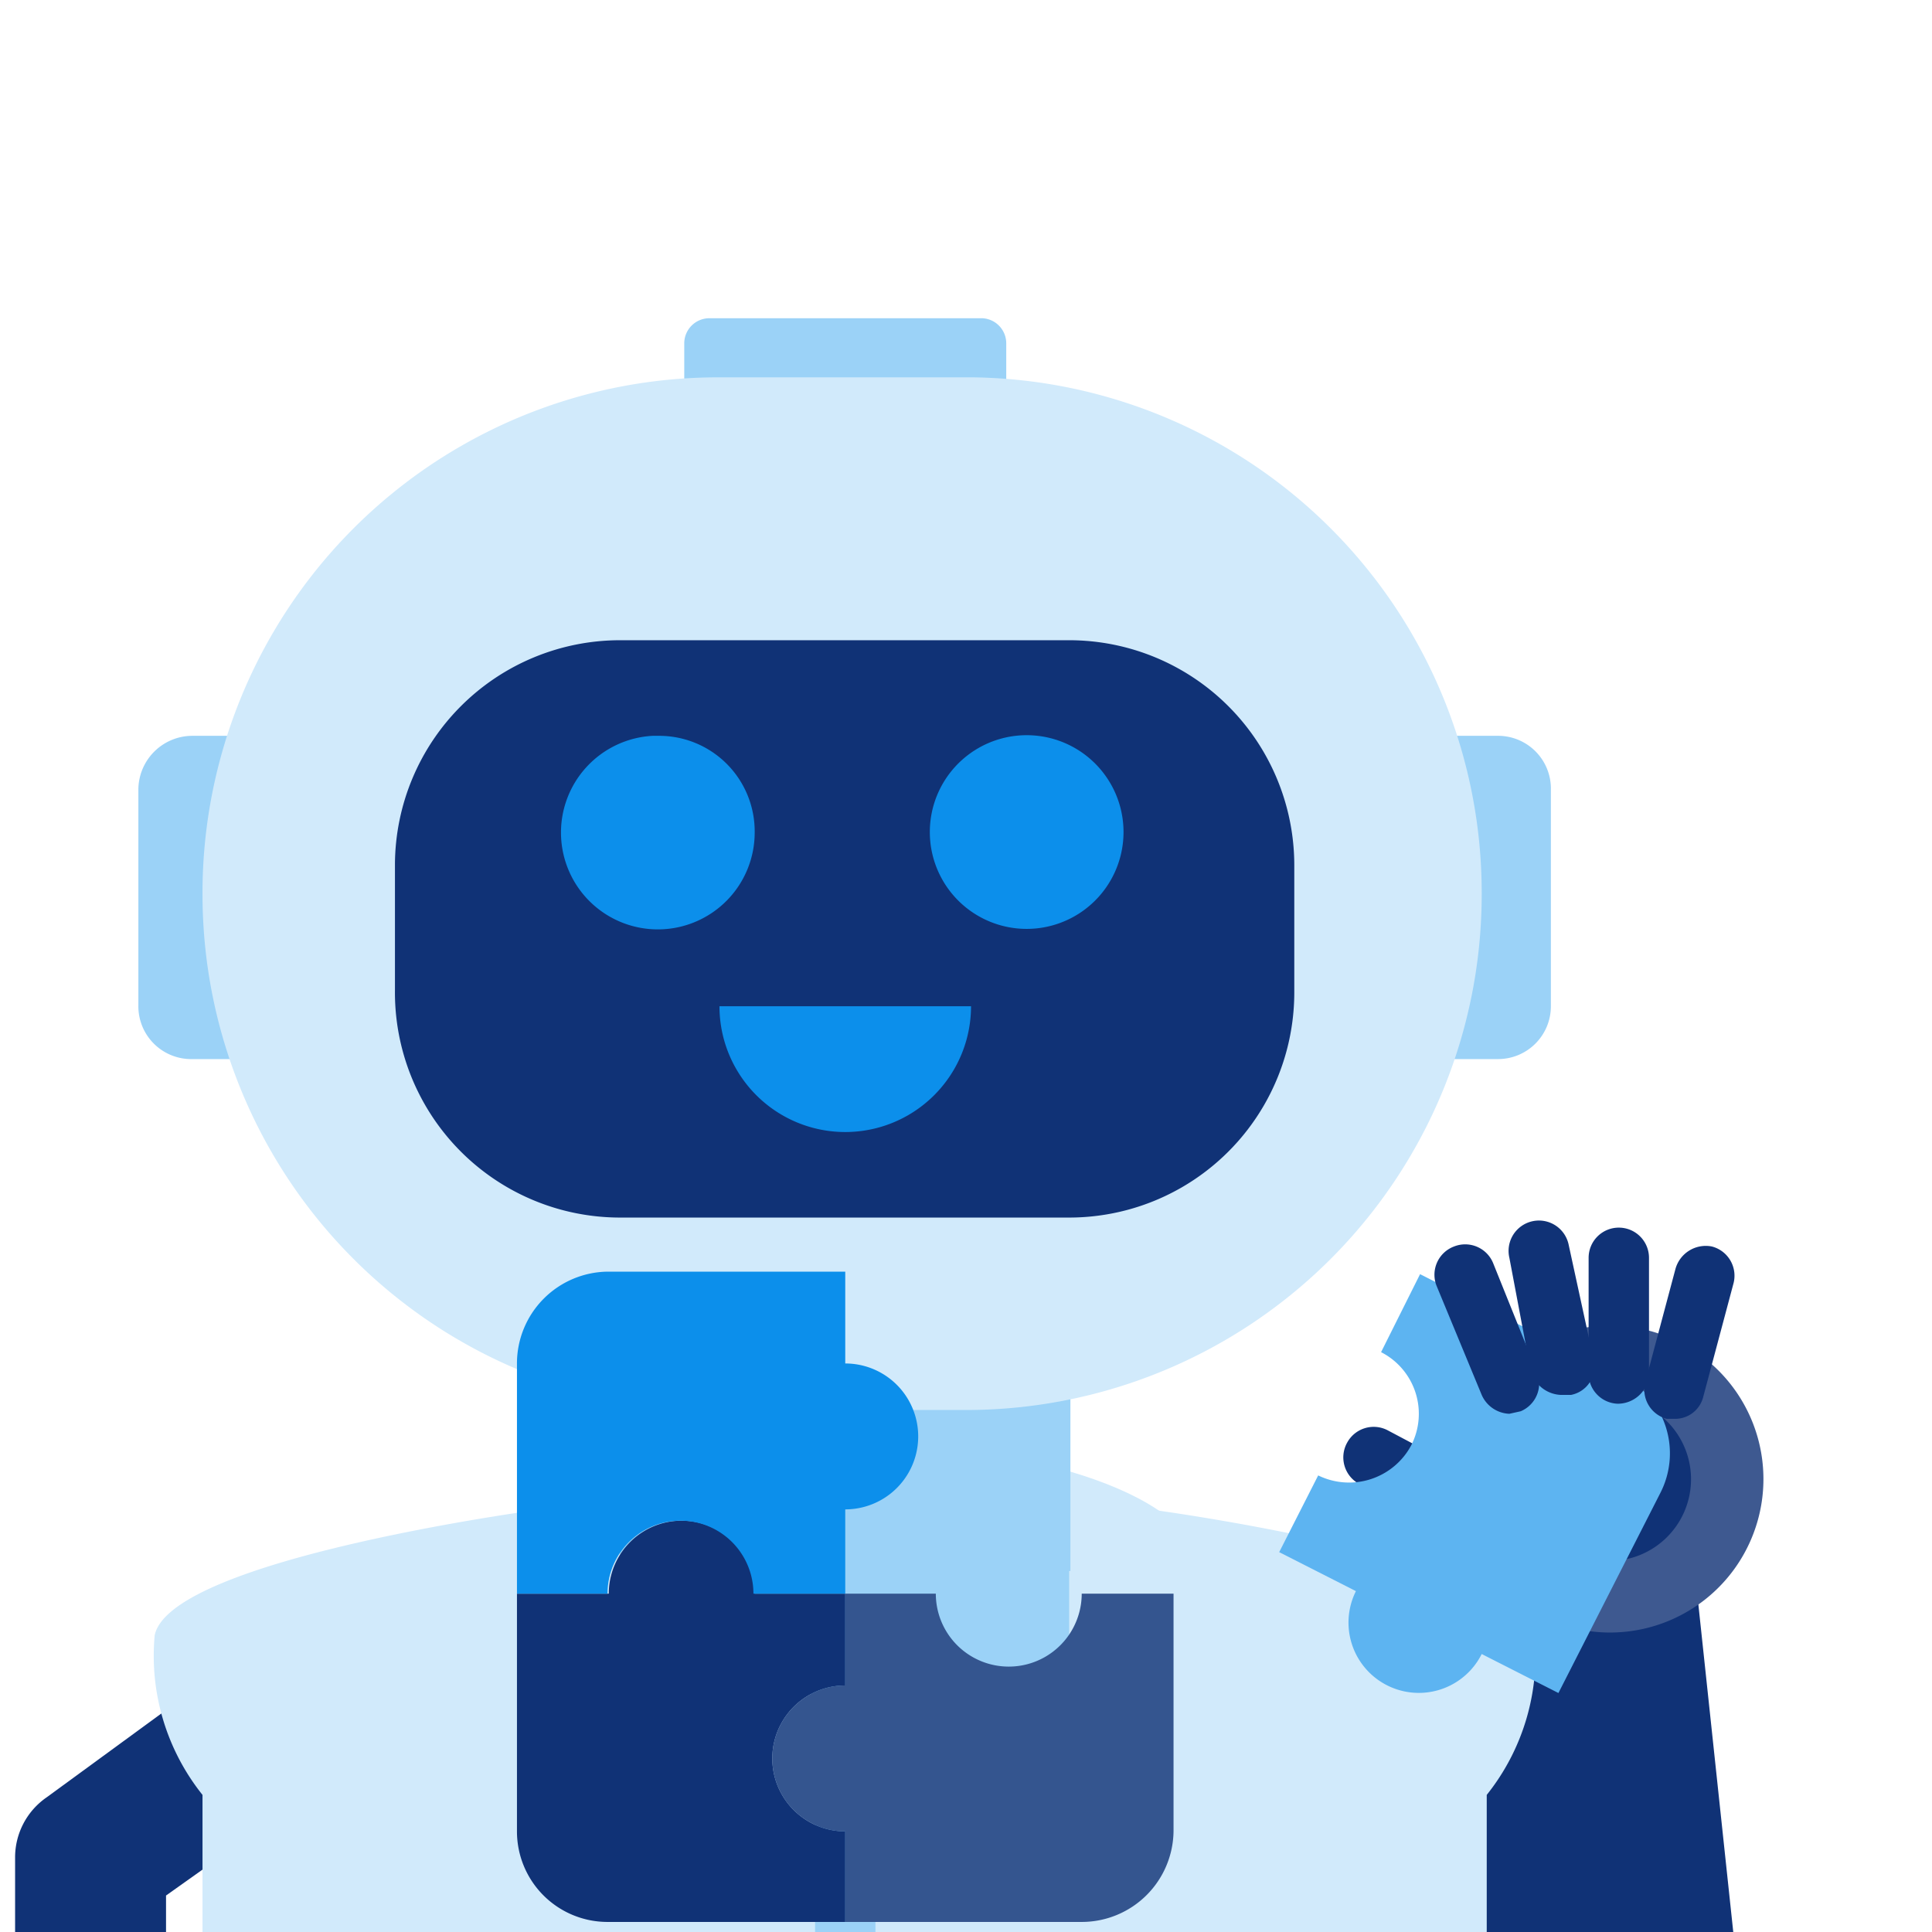 <svg xmlns="http://www.w3.org/2000/svg" xmlns:xlink="http://www.w3.org/1999/xlink" viewBox="0 0 15.36 15.36"><defs><style>.cls-1{fill:none;}.cls-2{clip-path:url(#clip-path);}.cls-3,.cls-7{fill:#103276;}.cls-4{fill:#d1eafb;}.cls-10,.cls-11,.cls-4,.cls-6,.cls-7,.cls-8,.cls-9{fill-rule:evenodd;}.cls-5,.cls-6{fill:#9bd2f7;}.cls-8{fill:#0c8feb;}.cls-9{fill:#34558f;}.cls-10{fill:#3e5990;}.cls-11{fill:#5db4f1;}</style><clipPath id="clip-path"><rect class="cls-1" width="15.36" height="15.36"/></clipPath></defs><title>toddsifleet-4</title><g id="Page_4" data-name="Page 4"><g id="Page_4-2" data-name="Page 4"><g class="cls-2"><path class="cls-3" d="M11.27,13.7a.62.62,0,0,1,.49-.7.6.6,0,0,1,.59.24l-.15-1.42a.6.6,0,0,1,1.19-.12l.39,3.66H11.59a.48.48,0,0,1-.05-.17Z"/><path class="cls-3" d="M2.45,12.77a.6.6,0,1,1,.7,1L1.32,15.07v.29H.12v-.59h0a.58.58,0,0,1,.25-.48Z"/><path class="cls-4" d="M4.3,12s-2.94.39-3.07,1a1.77,1.77,0,0,0,.38,1.27v1.09H6.72V12.49Z"/><path class="cls-4" d="M9.14,12s2.94.39,3.06,1a1.77,1.77,0,0,1-.38,1.27v1.09H6.72V12.49Z"/><path class="cls-5" d="M6.48,12.87a.24.24,0,0,1,.24-.24.24.24,0,0,1,.24.24v2.49H6.48Z"/><path class="cls-4" d="M6.72,11.47c1.55,0,2.81.45,2.81,1s-1.26,1-2.81,1-2.81-.46-2.81-1,1.26-1,2.81-1"/><rect class="cls-5" x="4.93" y="9.17" width="3.58" height="3.32"/><path class="cls-6" d="M11.91,5.85H1.53a.43.43,0,0,0-.43.43V8a.42.42,0,0,0,.43.42H11.91A.42.42,0,0,0,12.33,8V6.28a.42.42,0,0,0-.42-.43"/><path class="cls-6" d="M7.8,2.53H5.64a.2.2,0,0,0-.2.2v.4a.2.2,0,0,0,.2.2H7.8A.2.2,0,0,0,8,3.13v-.4a.2.2,0,0,0-.19-.2"/><path class="cls-4" d="M7.74,3h-2A4.1,4.1,0,0,0,1.61,7.13h0A4.1,4.1,0,0,0,5.7,11.21h2a4.1,4.1,0,0,0,4.08-4.08h0A4.1,4.1,0,0,0,7.74,3"/><path class="cls-7" d="M8.5,5.09H4.93A1.79,1.79,0,0,0,3.14,6.87v1A1.79,1.79,0,0,0,4.93,9.68H8.5a1.79,1.79,0,0,0,1.79-1.79v-1A1.79,1.79,0,0,0,8.5,5.09"/><path class="cls-8" d="M5.19,5.85A.77.77,0,1,0,6,6.62a.76.76,0,0,0-.76-.77"/><path class="cls-8" d="M8.25,5.85a.77.77,0,1,0,0,1.53.77.77,0,0,0,0-1.53"/><path class="cls-6" d="M8.5,12.23H4.93v1a6.25,6.25,0,0,0,1.79.24,6.13,6.13,0,0,0,1.78-.24Z"/><path class="cls-8" d="M5.72,8a1,1,0,0,0,2,0Z"/><path class="cls-9" d="M9.33,14.56V12.67H8.6a.58.58,0,0,1-1.16,0H6.72v.73a.58.58,0,1,0,0,1.16v.72H8.6a.73.73,0,0,0,.73-.72"/><path class="cls-7" d="M4.83,15.28H6.72v-.72a.58.58,0,1,1,0-1.16v-.73H6a.58.58,0,1,0-1.16,0H4.11v1.89a.72.72,0,0,0,.72.72"/><path class="cls-8" d="M4.11,10.79v1.88h.72a.58.58,0,1,1,1.16,0h.73V12a.58.58,0,0,0,0-1.16v-.73H4.83a.73.73,0,0,0-.72.73"/><path class="cls-3" d="M11.92,12.32a.23.23,0,0,1-.11,0l-1-.52a.24.24,0,0,1-.1-.33.24.24,0,0,1,.32-.1l1,.53a.24.24,0,0,1-.11.45Z"/><path class="cls-10" d="M11.8,11.06a1.22,1.22,0,1,0,1.7-.3,1.22,1.22,0,0,0-1.7.3"/><path class="cls-7" d="M12.26,11.39a.65.65,0,1,0,.91-.16.65.65,0,0,0-.91.16"/><path class="cls-11" d="M12.88,10.94l-1.59-.81-.31.62a.55.55,0,0,1,.24.74.56.56,0,0,1-.74.24l-.31.61.61.31a.55.55,0,1,0,1,.5l.61.31.81-1.59a.69.69,0,0,0-.3-.93"/><path class="cls-3" d="M12.86,11.16h0a.24.24,0,0,1-.23-.25V10a.24.24,0,0,1,.24-.24h0a.24.24,0,0,1,.24.24v.94A.25.25,0,0,1,12.86,11.16Z"/><path class="cls-3" d="M13.31,11.28h-.06a.24.24,0,0,1-.17-.29l.24-.9a.25.25,0,0,1,.29-.18.24.24,0,0,1,.17.3l-.24.9A.23.23,0,0,1,13.31,11.28Z"/><path class="cls-3" d="M12.41,11.09a.26.26,0,0,1-.24-.19L12,10a.24.24,0,1,1,.47-.11l.2.92a.23.23,0,0,1-.18.28Z"/><path class="cls-3" d="M12,11.24a.25.25,0,0,1-.22-.15l-.36-.87a.24.24,0,0,1,.14-.31.24.24,0,0,1,.31.13l.35.87a.24.24,0,0,1-.13.31Z"/></g></g></g></svg>
